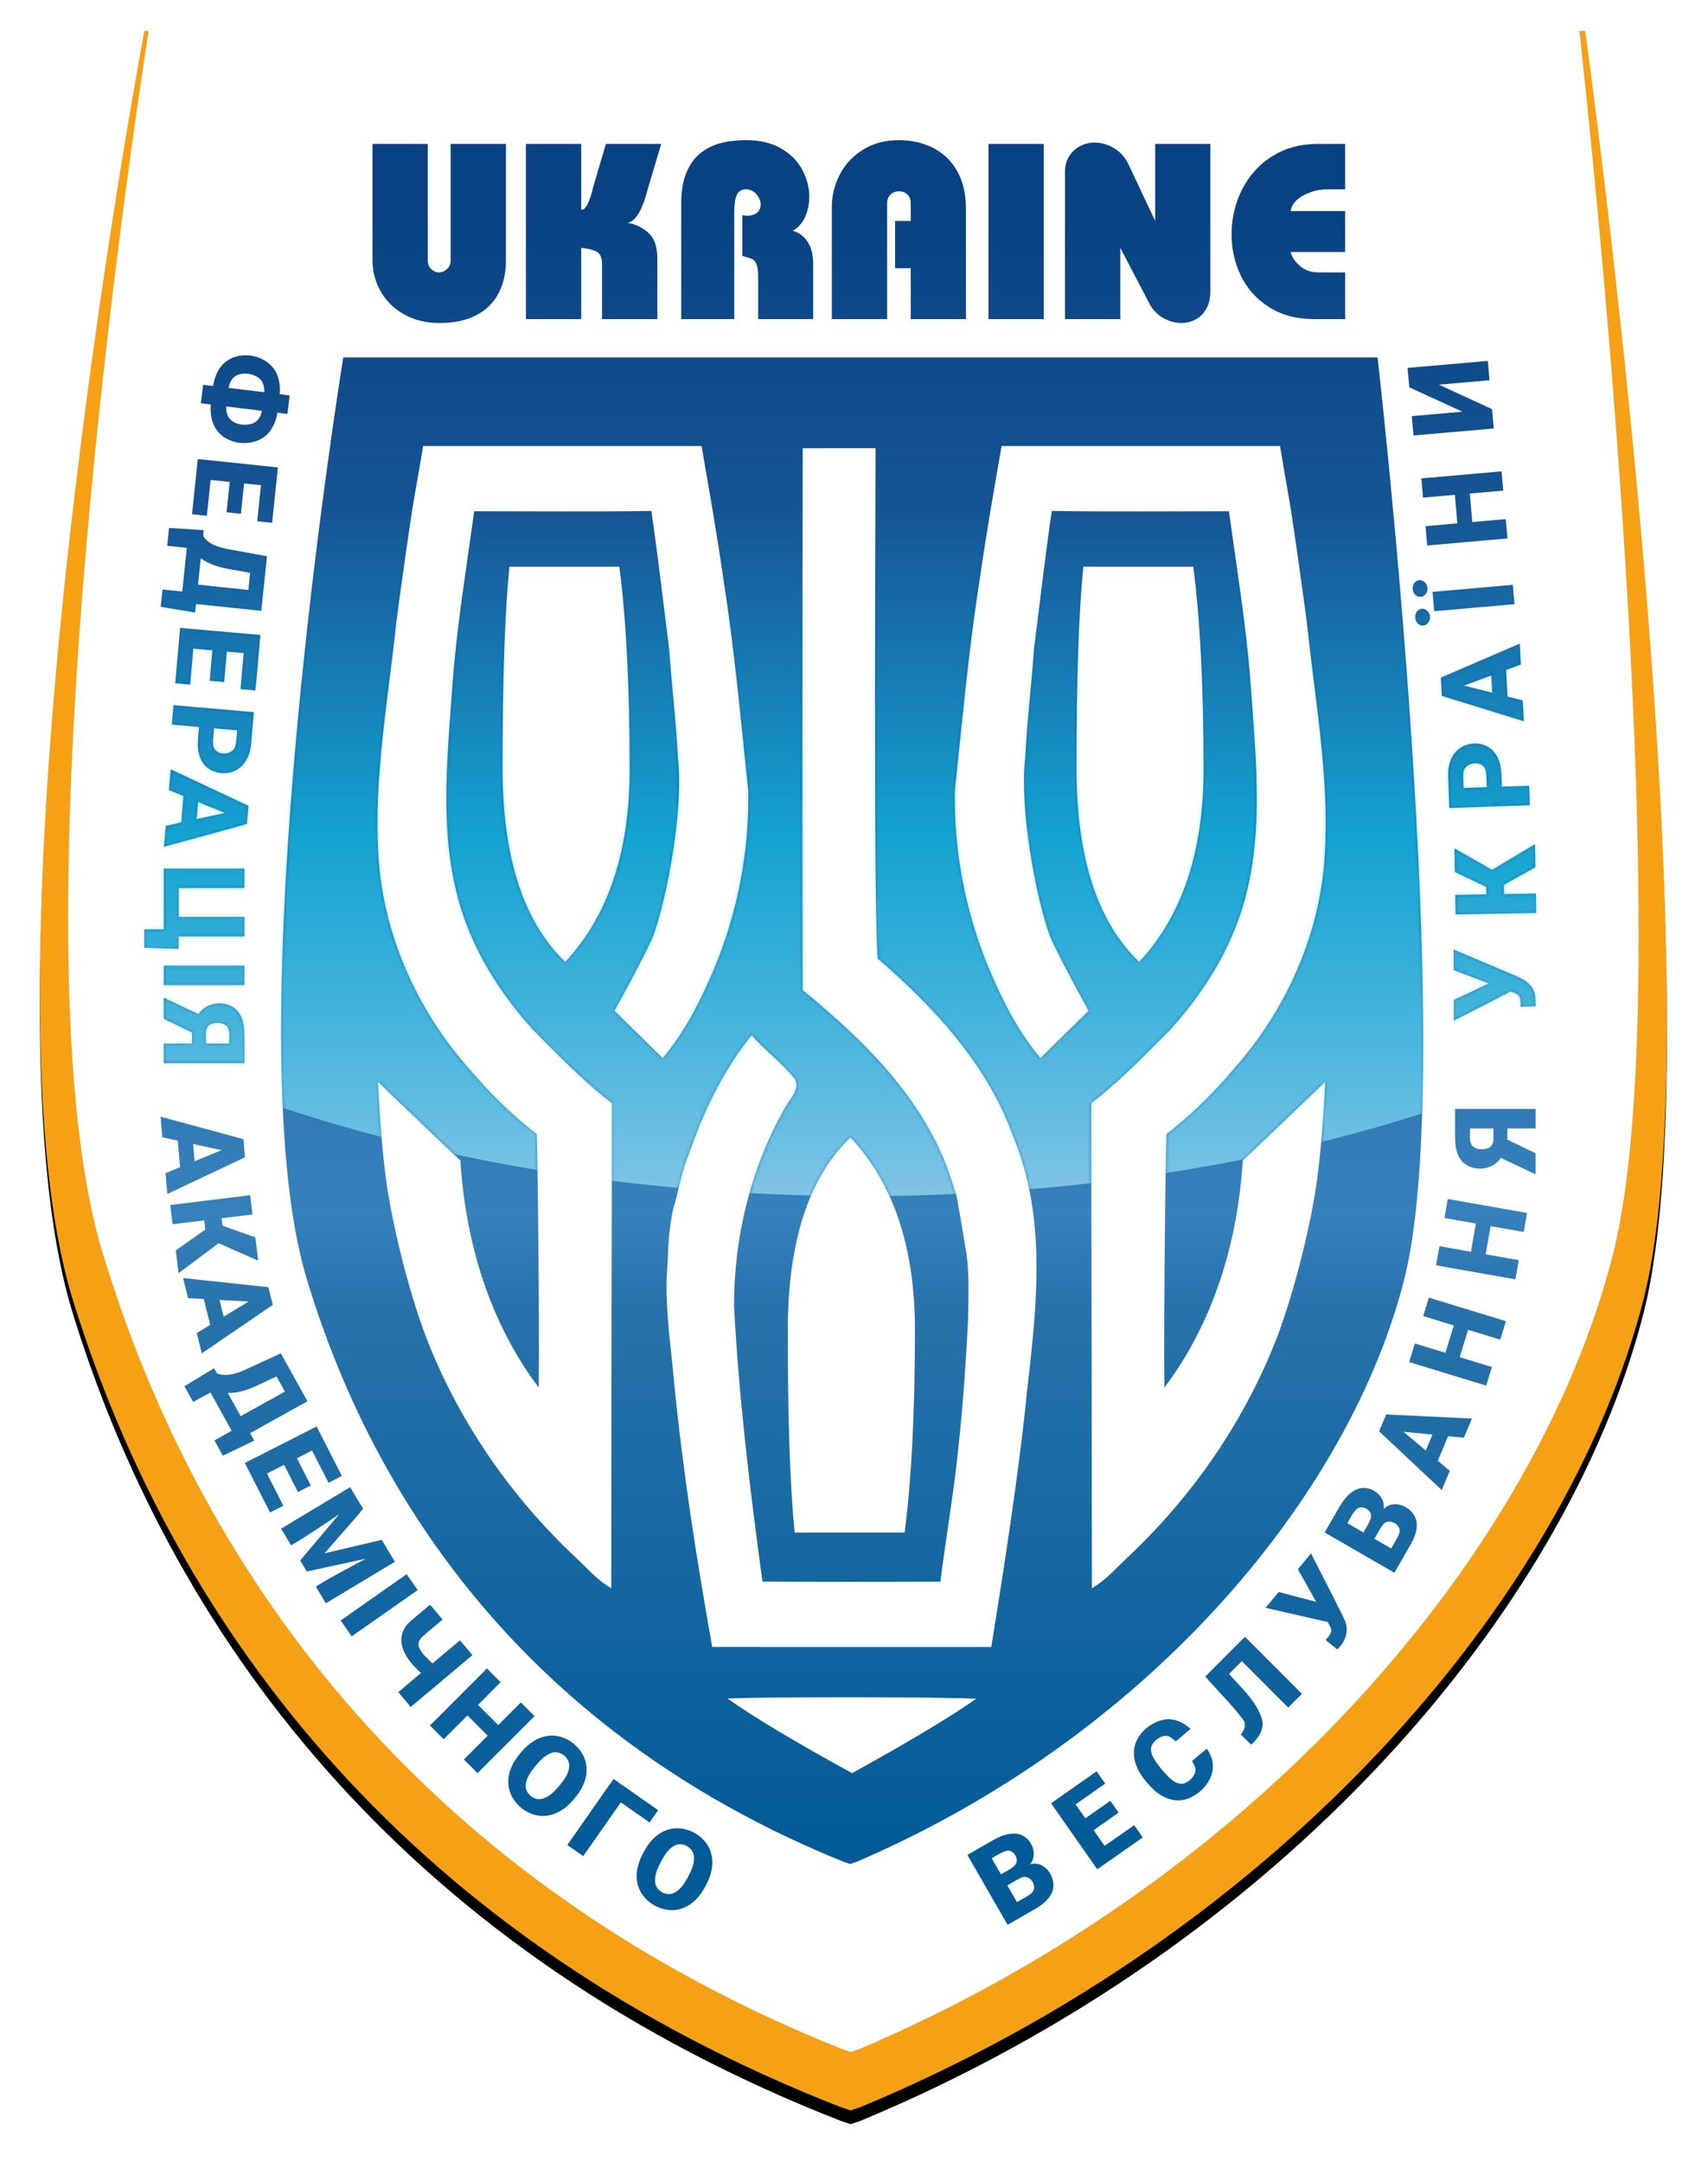 <?xml version="1.0" encoding="UTF-8"?>
<svg width="497px" height="629px" viewBox="0 0 497 629" version="1.1" xmlns="http://www.w3.org/2000/svg" xmlns:xlink="http://www.w3.org/1999/xlink">
    <title>logo_ves</title>
    <defs>
        <path d="M30.414,9 C30.414,9 -20.748,280.114 9.642,378.281 C40.032,476.449 109.775,564.896 233.057,613.038 L235.917,614 L238.778,613.038 C361.029,562.267 444.302,465.019 466.594,378.281 C488.886,291.544 449.686,9 449.686,9 C302.489,9 185.964,9 30.414,9 Z" id="path-1"></path>
        <filter x="-3.9%" y="-2.4%" width="107.8%" height="106.1%" filterUnits="objectBoundingBox" id="filter-2">
            <feOffset dx="0" dy="4" in="SourceAlpha" result="shadowOffsetOuter1"></feOffset>
            <feGaussianBlur stdDeviation="5.5" in="shadowOffsetOuter1" result="shadowBlurOuter1"></feGaussianBlur>
            <feColorMatrix values="0 0 0 0 0   0 0 0 0 0   0 0 0 0 0  0 0 0 0.5 0" type="matrix" in="shadowBlurOuter1"></feColorMatrix>
        </filter>
        <linearGradient x1="50%" y1="4.497%" x2="50%" y2="95.204%" id="linearGradient-3">
            <stop stop-color="#084282" offset="0%"></stop>
            <stop stop-color="#3681BC" offset="61.386%"></stop>
            <stop stop-color="#2772AB" offset="67.049%"></stop>
            <stop stop-color="#025B97" offset="100%"></stop>
        </linearGradient>
        <path d="M254.293,492.806 C257.98,493.566 260.264,498.546 257.76,501.616 C262.322,500.316 265.875,506.106 264.041,509.981 C263.062,512.096 261.093,513.506 259.134,514.651 C256.491,516.181 253.853,517.712 251.2,519.227 C247.303,512.451 243.371,505.691 239.499,498.901 C242.112,497.416 244.695,495.876 247.318,494.406 C249.431,493.271 251.86,492.321 254.293,492.806 Z M165.067,499.021 C165.896,502.951 164.177,506.856 162.024,510.056 C160.31,512.541 157.662,514.531 154.604,514.891 C149.678,515.461 144.412,511.991 143.462,507.026 C142.753,503.601 144.017,500.151 145.761,497.251 C147.359,494.416 149.973,491.966 153.24,491.316 C158.347,490.291 164.058,493.831 165.067,499.021 Z M255.492,505.386 C254.632,505.722 253.828,506.173 253.035,506.643 L252.084,507.211 C251.767,507.399 251.448,507.585 251.125,507.761 C252.05,509.386 252.984,511.011 253.928,512.626 C255.387,511.721 257.036,511.061 258.29,509.866 C260.044,508.096 257.845,504.576 255.492,505.386 Z M154.21,496.216 C152.501,497.146 151.432,498.861 150.512,500.516 C149.513,502.396 148.489,504.421 148.614,506.616 C148.689,509.136 151.666,511.036 153.975,510.001 C156.008,509.101 157.227,507.091 158.242,505.206 C159.226,503.296 160.25,501.181 159.866,498.971 C159.441,496.551 156.378,494.991 154.21,496.216 Z M250.69,497.751 C249.192,498.186 247.912,499.121 246.563,499.871 C247.458,501.426 248.357,502.986 249.257,504.546 C250.646,503.716 252.189,503.066 253.329,501.881 C254.863,500.226 252.854,497.036 250.69,497.751 Z M277.097,474.575 C277.931,475.76 278.765,476.95 279.595,478.15 C276.727,480.165 273.844,482.17 270.981,484.195 C271.915,485.545 272.86,486.895 273.819,488.236 C276.242,486.54 278.66,484.835 281.089,483.145 C281.898,484.285 282.698,485.435 283.492,486.585 C281.074,488.296 278.64,489.981 276.222,491.691 C277.281,493.216 278.351,494.741 279.425,496.261 C282.298,494.266 285.151,492.246 288.024,490.251 C288.858,491.431 289.693,492.616 290.512,493.816 C286.095,496.896 281.703,500.006 277.281,503.071 C272.805,496.666 268.323,490.271 263.846,483.87 C268.253,480.755 272.675,477.67 277.097,474.575 Z M358.85,63.227 C358.85,63.227 382.365,267.926 366.77,330.767 C351.331,392.979 294.081,462.654 209.954,499.732 L207.397,500.845 L205.396,501.542 L203.394,500.845 C117.15,465.967 68.36,401.888 47.1,330.767 C26.053,260.356 57.249,67.142 57.875,63.285 L57.885,63.227 L358.85,63.227 Z M136.527,476.785 C140.859,479.805 145.181,482.84 149.503,485.875 C148.674,487.066 147.839,488.256 147,489.446 C144.217,487.501 141.439,485.545 138.661,483.6 C134.998,488.806 131.366,494.036 127.704,499.236 L123.082,495.996 C127.564,489.591 132.04,483.18 136.527,476.785 Z M128.693,474.055 C128.733,478.015 126.34,481.455 123.631,484.13 C121.283,486.455 117.921,487.981 114.573,487.446 C110.056,486.705 106.089,482.675 105.904,478.015 C105.769,474.9 107.188,471.945 109.152,469.61 C111.09,467.14 113.669,464.97 116.821,464.35 C122.602,463.12 128.723,468.155 128.693,474.055 Z M304.427,462.23 C303.008,463.455 301.569,464.65 300.135,465.86 C299.211,465.11 298.251,464.12 296.957,464.25 C295.418,464.45 294.024,465.485 293.25,466.815 C292.411,468.465 293.345,470.315 294.274,471.71 C295.573,473.53 297.002,475.285 298.671,476.785 C299.795,477.775 301.414,478.66 302.913,477.95 C304.267,477.285 305.541,476.1 305.836,474.57 C306.051,473.455 305.351,472.49 304.877,471.56 C306.296,470.35 307.715,469.14 309.174,467.975 C310.463,469.845 311.282,472.155 310.822,474.45 C310.073,478.235 306.985,481.33 303.413,482.6 C299.955,483.805 296.168,482.32 293.65,479.865 C290.837,477.085 288.084,473.67 287.954,469.535 C287.754,464.685 291.906,460.59 296.423,459.595 C299.356,458.905 302.309,460.25 304.427,462.23 Z M118.255,469.295 C116.352,470.045 114.958,471.625 113.679,473.165 C112.41,474.72 111.165,476.46 110.971,478.525 C110.766,480.92 113.249,483.11 115.597,482.59 C117.776,482.115 119.375,480.4 120.764,478.765 C122.123,477.12 123.542,475.265 123.631,473.045 C123.746,470.415 120.699,468.215 118.255,469.295 Z M206.059,453.018 L202.442,453.018 C188.316,453.027 174.882,453.152 169.66,453.387 C177.327,458.8 189.42,466.04 205.94,475.107 C222.367,466.04 234.413,458.817 242.08,453.437 C236.221,453.189 223.22,453.053 209.678,453.024 L207.87,453.02 C207.267,453.019 206.663,453.019 206.059,453.018 Z M99.684,444.649 C101.013,445.974 102.342,447.304 103.671,448.639 C101.492,450.844 99.284,453.024 97.1,455.229 C99.059,457.19 101.013,459.16 102.981,461.11 C105.185,458.925 107.363,456.72 109.562,454.534 C110.891,455.854 112.215,457.18 113.534,458.51 C108.008,464.04 102.492,469.585 96.951,475.095 C95.632,473.765 94.307,472.45 92.988,471.125 C95.287,468.805 97.605,466.51 99.903,464.195 C97.945,462.23 95.991,460.265 94.023,458.31 C91.709,460.605 89.416,462.93 87.098,465.225 C85.764,463.9 84.435,462.565 83.105,461.235 C88.627,455.704 94.153,450.169 99.684,444.649 Z M320.266,435.429 C325.797,440.954 331.318,446.484 336.839,452.014 C335.515,453.349 334.181,454.679 332.847,456.014 C328.345,451.519 323.858,447.009 319.351,442.514 C318.117,443.754 316.883,444.989 315.644,446.224 C316.309,447.006 317.009,447.773 317.718,448.539 L318.428,449.306 L318.783,449.69 L318.783,449.69 L319.491,450.462 C321.839,453.045 324.037,455.751 325.117,459.11 C326.136,462.105 324.223,464.935 322.059,466.825 C321.06,465.815 320.051,464.815 319.037,463.825 C320.171,462.615 320.785,460.765 319.596,459.36 C316.284,454.984 312.301,451.144 308.719,446.989 C312.561,443.129 316.413,439.279 320.266,435.429 Z M83.155,426.083 C84.37,427.524 85.579,428.964 86.778,430.414 C84.849,432.094 82.816,433.659 80.927,435.389 C80.058,436.144 79.473,437.394 79.958,438.524 C80.752,440.424 82.396,441.769 83.84,443.174 C86.513,440.939 89.171,438.679 91.854,436.454 C93.058,437.894 94.263,439.329 95.472,440.764 C89.491,445.799 83.5,450.819 77.514,455.849 C76.3,454.409 75.091,452.974 73.897,451.524 C76.096,449.669 78.309,447.824 80.507,445.969 C78.119,443.789 75.781,441.264 74.986,438.039 C74.322,435.554 75.266,432.824 77.18,431.144 C79.118,429.399 81.167,427.779 83.155,426.083 Z M339.497,411.183 C340.301,412.781 341.116,414.373 341.933,415.965 L344.387,420.739 C346.02,423.923 347.636,427.116 349.18,430.344 C350.714,433.369 349.55,436.929 347.116,439.089 C345.992,438.184 344.868,437.284 343.744,436.384 C344.323,435.624 345.063,434.929 345.328,433.984 C345.573,432.904 344.778,432.004 344.333,431.114 C338.298,429.764 332.272,428.374 326.241,426.999 C327.515,425.453 328.805,423.928 330.089,422.398 C333.716,423.338 337.333,424.318 340.966,425.248 C339.202,422.098 337.478,418.923 335.67,415.798 C336.899,414.218 338.218,412.718 339.497,411.183 Z M212.78,89.607 L191.58,89.637 C191.524,122.571 191.492,151.635 191.486,176.829 L191.485,180.025 C191.485,180.554 191.485,181.081 191.485,181.607 L191.485,189.358 C191.485,189.866 191.485,190.372 191.485,190.877 L191.486,195.37 C191.492,215.624 191.516,232.933 191.56,247.297 C209.69,262.127 227.43,279.537 234.82,302.377 C235.34,303.997 235.83,305.627 236.36,307.247 C236.91,310.057 238.5,319.517 238.8,321.397 C239.967,327.397 239.869,333.515 239.753,339.606 L239.718,341.433 C239.707,342.041 239.697,342.649 239.69,343.257 C238.94,357.997 237.86,372.717 236.09,387.367 C234.75,398.057 232.99,408.697 231.64,419.387 C214.38,419.467 197.12,419.467 179.86,419.377 C176.24,392.767 173.01,366.067 171.59,339.247 C171.56,319.467 176.33,299.437 186.07,282.157 C187.37,279.317 190.91,276.607 189.37,273.217 C185.62,268.497 180.65,264.947 176.72,260.387 C170.78,267.747 166.1,276.087 162.36,284.757 C161.98,285.502 161.075,287.874 160.146,290.365 L159.881,291.079 L159.616,291.791 C158.872,293.8 158.175,295.699 157.79,296.687 C156.02,301.397 155.34,306.407 153.82,311.187 C152.84,316.147 152.39,321.157 152.3,326.207 C151.484,334.503 152.239,342.779 153.107,351.038 L153.346,353.29 C153.625,355.917 153.902,358.543 154.13,361.167 C156.66,387.067 160.69,412.777 165.24,438.387 L166.171,438.387 L166.648,438.388 L167.621,438.388 C168.115,438.389 168.62,438.389 169.135,438.39 L170.179,438.39 L170.712,438.391 L171.799,438.391 L172.353,438.392 L174.058,438.392 L174.64,438.393 L175.826,438.393 L176.43,438.394 L178.283,438.394 L178.914,438.395 L180.852,438.395 L181.512,438.396 L184.223,438.396 L184.919,438.397 L187.771,438.397 L188.502,438.398 L193.035,438.398 L193.816,438.399 L202.007,438.4 L222.517,438.4 L231.894,438.399 L232.971,438.399 L239.583,438.398 L240.71,438.397 L246.45,438.397 C251.863,405.003 255.353,379.95 256.92,363.237 C257.121,361.517 257.321,359.791 257.517,358.06 L257.711,356.328 C260.05,335.234 261.485,313.496 254.14,293.237 C253.4,291.237 252.55,289.287 251.85,287.287 C244.04,267.577 229.24,251.787 213.43,238.127 C212.904,233.163 212.636,208.682 212.625,164.685 L212.625,158.748 C212.63,139.251 212.681,116.203 212.78,89.607 Z M76.325,417.218 C77.405,418.748 78.474,420.293 79.558,421.828 C73.163,426.324 66.762,430.814 60.347,435.289 C59.278,433.749 58.198,432.214 57.129,430.679 C63.52,426.183 69.925,421.708 76.325,417.218 Z M59.877,391.897 L60.64,393.15 L62.145,395.668 C62.649,396.507 63.16,397.341 63.689,398.163 C60.052,402.583 56.16,406.793 52.437,411.143 C57.988,409.853 63.535,408.523 69.086,407.228 C70.365,409.348 71.644,411.473 72.908,413.603 C66.218,417.638 59.522,421.668 52.817,425.683 C51.843,424.063 50.879,422.443 49.899,420.833 C54.586,417.853 59.562,415.383 64.429,412.718 C58.718,413.948 53.002,415.178 47.296,416.443 C46.627,415.378 45.972,414.303 45.343,413.223 C49.12,408.748 52.912,404.288 56.664,399.798 C52.033,402.848 47.511,406.068 42.694,408.828 C41.725,407.208 40.751,405.593 39.787,403.978 C46.482,399.948 53.177,395.912 59.877,391.897 Z M162.137,88.987 L81.127,88.987 C80.31,93.875 79.436,98.961 78.507,104.247 C78.005,107.101 77.204,112.439 76.378,118.168 L76.24,119.127 L76.102,120.09 L75.895,121.539 L75.775,122.387 L75.655,123.233 C74.44,131.82 73.345,139.922 73.265,140.671 C72.646,146.603 71.892,152.544 71.145,158.494 L70.773,161.469 C68.923,176.35 67.263,191.284 68.007,206.257 C68.927,230.087 79.137,253.077 94.997,270.727 C100.737,277.517 107.157,283.727 114.157,289.207 C114.346,293.739 114.542,307.648 114.671,322.504 L114.681,323.679 L114.691,324.857 L114.696,325.446 L114.696,325.446 L114.705,326.627 L114.719,328.477 L114.729,329.886 C114.787,338.104 114.821,346.189 114.818,352.737 L114.817,353.845 C114.813,357.484 114.797,360.595 114.767,362.917 C100.447,343.997 93.387,320.377 91.977,296.877 C89.077,294.183 81.07,286.537 67.957,273.937 C68.512,285.176 69.298,294.619 70.317,302.267 C71.844,313.737 76.447,333.817 82.187,348.797 C91.597,372.827 106.577,394.577 125.387,412.227 C126.032,412.823 126.665,413.437 127.294,414.058 L128.237,414.991 C130.592,417.328 132.967,419.657 135.867,421.307 C135.917,374.267 135.957,327.237 136.067,280.197 C129.185,274.901 123.007,268.808 116.9,262.66 L114.01,259.746 L113.047,258.777 L113.047,258.777 C104.217,248.977 96.857,237.727 92.657,225.147 C87.156,208.705 87.421,191.398 88.532,174.268 L88.656,172.4 C88.72,171.467 88.785,170.534 88.852,169.602 L89.058,166.76 C89.082,166.445 89.105,166.13 89.128,165.815 L89.267,163.925 L89.405,162.039 C89.474,161.097 89.541,160.156 89.607,159.217 C90.487,146.715 92.234,134.313 94.01,121.916 L94.676,117.268 C95.119,114.168 95.557,111.068 95.977,107.967 C113.157,107.967 130.347,108.127 147.537,107.887 C149.487,121.297 151.017,134.757 152.717,148.187 C153.427,158.627 154.737,169.017 155.237,179.467 C157.217,196.617 150.817,225.952 147.377,233.147 C145.083,237.943 141.557,244.667 136.797,253.317 C143.057,259.417 147.73,264.01 150.817,267.097 C157.277,259.447 161.827,250.417 165.727,241.267 C172.567,224.867 176.097,207.047 175.737,189.287 C173.607,168.907 171.747,148.467 168.577,128.197 C166.697,115.087 164.407,102.027 162.137,88.987 Z M330.459,88.987 L249.45,88.987 C247.18,102.027 244.89,115.087 243.01,128.197 C240.674,143.132 239.05,158.16 237.504,173.189 L236.845,179.629 C236.516,182.849 236.186,186.069 235.85,189.287 C235.49,207.047 239.02,224.867 245.86,241.267 C249.76,250.417 254.31,259.447 260.77,267.097 C263.857,264.01 268.53,259.417 274.79,253.317 C271.059,246.537 268.086,240.941 265.871,236.528 L265.423,235.632 C264.986,234.753 264.582,233.924 264.21,233.147 C260.77,225.952 254.37,196.617 256.35,179.467 C256.85,169.017 258.16,158.627 258.87,148.187 C260.57,134.757 262.1,121.297 264.05,107.887 C281.24,108.127 298.43,107.967 315.61,107.967 C316.03,111.068 316.468,114.168 316.91,117.268 L317.576,121.916 C319.353,134.313 321.1,146.715 321.98,159.217 C322.046,160.156 322.113,161.097 322.181,162.039 L322.319,163.925 C322.343,164.24 322.366,164.555 322.389,164.87 L322.528,166.76 L322.666,168.654 L322.734,169.586 L322.865,171.452 C324.119,189.498 324.733,207.804 318.93,225.147 C314.73,237.727 307.37,248.977 298.54,258.777 L297.577,259.746 L295.65,261.689 C289.228,268.164 282.763,274.623 275.52,280.197 C275.63,327.237 275.67,374.267 275.72,421.307 C278.62,419.657 280.994,417.328 283.35,414.991 L284.292,414.058 C284.922,413.437 285.554,412.823 286.2,412.227 C305.01,394.577 319.99,372.827 329.4,348.797 C335.14,333.817 339.743,313.737 341.27,302.267 C342.288,294.619 343.075,285.176 343.63,273.937 C330.517,286.537 322.51,294.183 319.61,296.877 C318.2,320.377 311.14,343.997 296.82,362.917 C296.788,360.481 296.772,357.178 296.769,353.307 L296.769,351.072 C296.772,344.455 296.809,336.491 296.867,328.477 L296.889,325.702 L296.898,324.517 C296.902,324.122 296.905,323.727 296.908,323.334 L296.918,322.154 C297.047,307.43 297.242,293.704 297.43,289.207 C304.43,283.727 310.85,277.517 316.59,270.727 C332.45,253.077 342.66,230.087 343.58,206.257 C344.323,191.284 342.664,176.35 340.813,161.469 L340.441,158.494 L340.068,155.519 L339.697,152.547 C339.207,148.584 338.735,144.625 338.322,140.671 C338.245,139.953 337.235,132.475 336.081,124.291 L335.965,123.47 L335.828,122.506 C335.783,122.184 335.737,121.862 335.691,121.539 L335.484,120.09 L335.346,119.127 L335.208,118.168 C334.382,112.439 333.582,107.101 333.08,104.247 C332.15,98.961 331.277,93.875 330.459,88.987 Z M360.607,398.293 C363.78,394.967 369.565,397.898 370.195,402.013 C370.54,404.333 369.59,406.598 368.481,408.583 C366.912,411.328 365.318,414.058 363.75,416.803 C356.979,412.898 350.209,408.988 343.444,405.073 C344.908,402.543 346.352,399.998 347.836,397.473 C349.07,395.447 350.619,393.407 352.887,392.487 C356.495,391.002 361.316,394.232 360.607,398.293 Z M360.532,402.678 C359.488,403.968 358.803,405.508 357.939,406.918 C359.558,407.853 361.176,408.793 362.8,409.728 C363.6,408.263 364.614,406.898 365.164,405.313 C365.993,402.843 362.206,400.728 360.532,402.678 Z M205.475,290.1 C193.312,301.749 187.23,320.523 187.23,346.422 C187.23,372.32 187.897,391.88 189.23,405.1 L221.23,405.1 C223.23,389.715 224.23,370.05 224.23,346.106 C224.23,322.162 217.978,303.493 205.475,290.1 Z M352.732,398.308 C351.528,399.428 350.879,400.988 350.054,402.378 C351.618,403.258 353.172,404.168 354.731,405.063 C355.465,403.728 356.38,402.463 356.844,401.003 C357.669,398.793 354.396,396.778 352.732,398.308 Z M50.129,374.222 C52.582,379.022 55.026,383.832 57.474,388.642 C56.185,389.307 54.891,389.967 53.592,390.617 C51.983,387.497 50.414,384.362 48.805,381.242 C47.336,381.982 45.872,382.727 44.413,383.487 C45.742,386.132 47.101,388.767 48.44,391.412 C47.191,392.042 45.942,392.677 44.698,393.322 C43.344,390.682 42.02,388.032 40.651,385.402 C38.992,386.237 37.338,387.082 35.684,387.932 C37.263,391.057 38.872,394.167 40.441,397.303 C39.152,397.953 37.863,398.608 36.579,399.263 C34.121,394.467 31.687,389.667 29.244,384.867 C36.204,381.317 43.164,377.762 50.129,374.222 Z M361.361,370.747 C369.68,371.132 377.994,371.532 386.318,371.927 C385.539,373.792 384.745,375.657 383.95,377.517 C382.426,377.362 380.907,377.217 379.388,377.067 C378.374,379.442 377.37,381.817 376.366,384.197 C377.525,385.187 378.694,386.172 379.863,387.162 C379.079,389.017 378.279,390.862 377.515,392.727 L365.359,381.331 C363.334,379.431 361.31,377.53 359.288,375.627 C359.972,373.997 360.662,372.372 361.361,370.747 Z M39.724,352.949 C42.314,357.595 44.891,362.254 47.463,366.913 C41.9,370.006 36.317,373.073 30.767,376.184 C31.162,376.901 31.569,377.626 31.971,378.352 C28.938,379.827 25.885,381.269 22.851,382.738 C22.018,381.265 21.198,379.78 20.389,378.298 C22.061,377.363 23.745,376.442 25.416,375.502 C23.363,371.772 21.297,368.054 19.231,364.336 C17.551,365.252 15.884,366.186 14.205,367.111 C13.353,365.586 12.511,364.064 11.669,362.537 C14.54,360.782 17.418,359.035 20.298,357.294 C20.578,357.793 20.854,358.292 21.137,358.801 C23.769,359.83 26.613,358.902 29.078,357.858 C32.622,356.207 36.169,354.571 39.724,352.949 Z M366.393,375.772 C368.546,377.597 370.705,379.422 372.868,381.237 C373.533,379.697 374.187,378.147 374.837,376.597 C372.019,376.337 369.206,376.027 366.393,375.772 Z M38.486,359.712 C37.597,360.087 36.714,360.5 35.83,360.921 L34.946,361.344 C31.555,362.967 28.125,364.569 24.292,364.495 C25.544,366.737 26.774,368.992 28.032,371.233 C32.332,368.86 36.624,366.474 40.918,364.092 C40.107,362.63 39.301,361.168 38.486,359.712 Z M373.772,336.746 C381.247,339.021 388.717,341.321 396.191,343.601 C395.642,345.391 395.097,347.186 394.547,348.976 C391.425,348.031 388.307,347.066 385.189,346.116 C384.375,348.771 383.56,351.421 382.761,354.076 C385.869,355.051 388.996,355.976 392.109,356.951 C391.565,358.751 391.015,360.551 390.46,362.351 C382.986,360.071 375.516,357.781 368.046,355.496 C368.591,353.691 369.136,351.891 369.695,350.091 C372.658,350.991 375.621,351.901 378.589,352.806 C379.408,350.156 380.218,347.501 381.022,344.846 C378.059,343.931 375.091,343.036 372.134,342.116 C372.673,340.321 373.218,338.536 373.772,336.746 Z M11.267,331.05 C19.541,331.92 27.81,332.83 36.084,333.71 L36.522,335.423 L36.522,335.423 L37.383,338.856 L37.383,338.856 C30.518,343.581 23.608,348.251 16.728,352.966 C16.243,350.996 15.749,349.036 15.264,347.071 C16.563,346.271 17.872,345.471 19.176,344.671 C18.552,342.161 17.932,339.656 17.298,337.156 C15.779,337.071 14.255,336.986 12.731,336.906 C12.241,334.955 11.762,333 11.267,331.05 Z M21.874,337.421 C22.269,339.046 22.674,340.671 23.088,342.296 C25.512,340.836 27.93,339.366 30.343,337.886 C27.52,337.721 24.697,337.566 21.874,337.421 Z M379.273,308.05 C386.968,309.395 394.657,310.76 402.352,312.115 C402.032,313.96 401.707,315.805 401.378,317.65 C398.165,317.09 394.952,316.515 391.744,315.955 C391.255,318.69 390.775,321.42 390.296,324.155 C393.493,324.72 396.691,325.295 399.899,325.84 C399.639,327.71 399.274,329.56 398.954,331.42 C391.26,330.08 383.565,328.705 375.871,327.355 C376.186,325.495 376.515,323.64 376.85,321.785 C379.903,322.315 382.956,322.87 386.019,323.39 C386.488,320.66 386.983,317.935 387.453,315.2 C384.4,314.645 381.347,314.13 378.299,313.575 C378.609,311.73 378.939,309.89 379.273,308.05 Z M30.793,306.955 C31.028,308.825 31.258,310.69 31.477,312.565 C28.48,312.935 25.482,313.305 22.484,313.665 C22.574,314.385 22.669,315.11 22.759,315.84 C25.941,316.955 29.124,318.07 32.302,319.21 C32.572,321.47 32.856,323.73 33.126,325.995 C29.289,324.31 25.452,322.61 21.61,320.925 C17.717,323.82 13.85,326.75 9.963,329.65 C9.683,327.44 9.418,325.23 9.143,323.02 C12.006,320.985 14.884,318.975 17.747,316.94 C17.632,316.055 17.522,315.175 17.418,314.295 C14.35,314.665 11.282,315.045 8.214,315.42 C7.984,313.55 7.754,311.685 7.525,309.815 C15.279,308.845 23.034,307.905 30.793,306.955 Z M4.722,284.104 C12.756,286.284 20.795,288.444 28.824,290.639 C28.979,292.399 29.134,294.164 29.279,295.929 C21.749,299.484 14.22,303.049 6.685,306.6 C6.505,304.589 6.33,302.574 6.156,300.559 C7.57,299.974 8.989,299.389 10.403,298.799 C10.163,296.224 9.963,293.649 9.713,291.079 C8.219,290.769 6.73,290.439 5.241,290.114 C5.066,288.109 4.891,286.109 4.722,284.104 Z M404.83,281.864 L404.83,287.529 L404.83,287.529 C402.087,287.539 399.339,287.524 396.601,287.539 C396.596,288.619 396.601,289.704 396.606,290.789 C399.344,292.104 402.077,293.434 404.82,294.739 L404.832,296.789 L404.832,296.789 L404.835,300.889 L404.835,300.889 C401.458,299.299 398.1,297.679 394.717,296.099 C392.519,299.559 387.298,300.224 384.135,297.754 C382.146,296.159 381.512,293.494 381.422,291.059 C381.337,287.994 381.407,284.929 381.392,281.859 C389.201,281.859 397.016,281.854 404.83,281.864 Z M14.195,292.059 C14.335,293.729 14.48,295.399 14.635,297.074 C17.258,296.004 19.876,294.934 22.494,293.849 C19.726,293.249 16.963,292.649 14.195,292.059 Z M385.754,287.539 C385.859,289.199 385.364,291.114 386.388,292.569 C387.657,293.859 389.866,293.814 391.42,293.094 C393.178,291.854 392.404,289.359 392.574,287.539 C390.301,287.529 388.027,287.529 385.754,287.539 Z M5.661,249.508 C9.029,251.093 12.381,252.703 15.754,254.288 C17.932,250.908 22.954,250.198 26.151,252.478 C28.23,253.998 28.939,256.678 29.059,259.133 C29.159,262.263 29.074,265.393 29.104,268.528 C21.285,268.533 13.47,268.528 5.656,268.528 C5.656,266.638 5.651,264.748 5.661,262.858 C8.404,262.848 11.147,262.863 13.885,262.848 C13.885,261.763 13.885,260.683 13.88,259.603 C11.142,258.273 8.389,256.968 5.656,255.633 C5.656,253.588 5.651,251.548 5.661,249.508 Z M18.951,257.368 C17.338,258.673 18.087,261.058 17.907,262.848 C20.181,262.863 22.454,262.858 24.732,262.853 C24.647,261.233 25.057,259.443 24.218,257.973 C22.979,256.488 20.545,256.538 18.951,257.368 Z M381.047,235.517 C386.993,238.022 392.929,240.557 398.874,243.072 C400.823,243.942 402.946,244.928 404.006,246.908 C404.755,248.168 404.829,249.631 404.835,251.066 L404.835,251.983 L404.835,251.983 C403.386,252.023 401.937,252.058 400.493,252.088 C400.408,251.038 400.628,249.853 399.979,248.943 C399.379,248.183 398.355,248.028 397.51,247.683 C392.049,250.548 386.543,253.343 381.052,256.153 C381.042,254.153 381.047,252.158 381.047,250.163 C384.44,248.548 387.842,246.953 391.24,245.348 C387.837,244.057 384.435,242.772 381.042,241.457 C381.047,239.477 381.042,237.497 381.047,235.517 Z M5.661,240.177 C13.475,240.182 21.285,240.182 29.094,240.182 C29.104,242.057 29.104,243.943 29.094,245.823 C21.285,245.823 13.475,245.818 5.661,245.823 C5.651,243.943 5.651,242.062 5.661,240.177 Z M138.23,124.1 L106.23,124.1 C104.897,137.32 104.23,156.879 104.23,182.778 C104.23,208.676 110.312,227.45 122.475,239.1 C134.978,225.707 141.23,207.038 141.23,183.094 C141.23,159.149 140.23,139.485 138.23,124.1 Z M305.23,124.1 L273.23,124.1 C271.897,137.32 271.23,156.879 271.23,182.778 C271.23,208.676 277.312,227.45 289.475,239.1 C301.978,225.707 308.23,207.038 308.23,183.094 C308.23,159.149 307.23,139.485 305.23,124.1 Z M29.099,211.951 C29.104,213.822 29.104,215.697 29.099,217.567 C22.734,217.582 16.368,217.567 10.008,217.577 C10.003,220.382 10.003,223.187 10.008,225.997 C16.368,226.007 22.734,225.992 29.099,226.002 C29.104,227.892 29.104,229.782 29.099,231.672 C22.719,231.682 16.333,231.662 9.953,231.677 L9.953,235.262 L9.953,235.262 C6.635,235.157 3.318,235.057 0,234.937 C0.005,233.162 0.005,231.387 0,229.617 C1.884,229.602 3.767,229.607 5.651,229.607 L5.661,211.951 L5.661,211.951 C13.47,211.946 21.285,211.941 29.099,211.951 Z M404.65,204.851 C404.695,207.076 404.73,209.296 404.77,211.521 C401.717,213.256 398.64,214.952 395.582,216.682 C395.597,217.567 395.612,218.452 395.632,219.342 C398.724,219.297 401.812,219.237 404.905,219.187 C404.935,221.072 404.97,222.952 405,224.837 C397.191,224.987 389.376,225.112 381.567,225.252 C381.527,223.362 381.492,221.482 381.467,219.597 C384.485,219.532 387.508,219.502 390.535,219.432 C390.51,218.707 390.495,217.987 390.49,217.267 C387.448,215.802 384.39,214.372 381.347,212.906 C381.307,210.626 381.262,208.351 381.232,206.071 C384.889,208.136 388.517,210.256 392.179,212.316 C396.326,209.816 400.493,207.336 404.65,204.851 Z M7.684,183.061 C15.219,186.596 22.754,190.131 30.283,193.671 C30.133,195.426 29.979,197.181 29.844,198.941 C21.819,201.201 13.76,203.351 5.716,205.556 C5.891,203.541 6.066,201.526 6.246,199.511 C7.759,199.166 9.298,198.896 10.782,198.436 C10.907,195.886 11.197,193.351 11.402,190.811 L7.16,189.071 C7.335,187.066 7.505,185.066 7.684,183.061 Z M15.634,192.546 C15.484,194.211 15.339,195.881 15.194,197.556 C17.967,196.961 20.735,196.356 23.503,195.746 C20.88,194.676 18.262,193.601 15.634,192.546 Z M393.034,178.385 C395.107,181.175 394.867,184.816 394.997,188.106 C397.645,188.021 400.293,187.916 402.946,187.836 C403.016,189.716 403.081,191.601 403.146,193.481 C395.337,193.751 387.528,194.031 379.723,194.296 C379.613,191.031 379.463,187.766 379.393,184.496 C379.348,181.885 380.203,179.11 382.236,177.37 C385.279,174.705 390.65,174.94 393.034,178.385 Z M383.81,184.011 C383.69,185.506 383.84,187.001 383.89,188.496 C386.134,188.416 388.387,188.341 390.635,188.256 C390.52,186.561 390.695,184.826 390.261,183.17 C389.276,180.19 384.095,180.95 383.81,184.011 Z M8.509,164.395 C16.288,165.07 24.073,165.755 31.852,166.435 C31.567,169.655 31.318,172.885 30.998,176.105 C30.743,178.68 29.609,181.305 27.44,182.831 C24.163,185.176 18.881,184.416 16.823,180.81 C14.964,177.76 15.654,174.075 15.934,170.72 C13.295,170.48 10.652,170.26 8.014,170.025 C8.169,168.145 8.334,166.27 8.509,164.395 Z M20.275,171.105 C20.206,172.895 19.726,174.72 20.116,176.49 C21.005,179.2 25.602,179.06 26.476,176.39 C26.856,174.855 26.851,173.26 27.021,171.695 C24.772,171.49 22.524,171.29 20.275,171.105 Z M400.228,146.499 C400.333,148.514 400.438,150.534 400.543,152.554 C399.109,153.089 397.68,153.625 396.246,154.15 C396.376,156.73 396.511,159.31 396.646,161.89 C398.115,162.265 399.584,162.645 401.063,162.99 C401.228,165.005 401.293,167.025 401.408,169.045 C393.453,166.605 385.504,164.135 377.555,161.69 C377.45,159.92 377.355,158.15 377.27,156.38 C384.919,153.079 392.569,149.779 400.228,146.499 Z M391.949,155.74 C389.291,156.72 386.633,157.695 383.985,158.69 C386.723,159.385 389.466,160.08 392.214,160.765 C392.134,159.09 392.044,157.415 391.949,155.74 Z M10.408,141.919 C18.187,142.604 25.971,143.274 33.756,143.969 C33.251,149.349 32.886,154.75 32.292,160.12 C30.863,159.965 29.429,159.835 28,159.715 C28.305,156.215 28.615,152.72 28.914,149.219 C27.275,149.069 25.637,148.924 23.998,148.789 C23.728,151.74 23.493,154.69 23.213,157.64 C21.819,157.525 20.425,157.41 19.036,157.275 C19.286,154.325 19.551,151.38 19.801,148.429 C17.952,148.249 16.098,148.089 14.245,147.939 C13.93,151.42 13.635,154.91 13.33,158.395 C11.881,158.275 10.438,158.15 8.999,158.015 C9.463,152.65 9.928,147.284 10.408,141.919 Z M374.077,138.524 C374.352,139.999 372.928,141.639 371.394,141.109 C369.495,140.504 369.226,137.484 371.009,136.569 C372.378,135.799 373.987,137.099 374.077,138.524 Z M7.2,112.813 C10.547,113.028 13.895,113.243 17.238,113.468 C17.268,114.208 16.918,115.083 17.487,115.703 C18.986,117.638 21.495,118.333 23.768,118.888 C27.735,119.633 31.712,120.308 35.679,121.064 C35.14,126.354 34.565,131.639 34.026,136.929 C27.69,136.289 21.365,135.594 15.029,134.949 C14.939,135.769 14.849,136.594 14.759,137.419 C11.432,136.874 8.099,136.329 4.772,135.769 C4.946,134.089 5.121,132.409 5.301,130.734 C7.215,130.924 9.123,131.129 11.037,131.324 C11.477,127.089 11.926,122.854 12.366,118.618 C10.463,118.418 8.559,118.223 6.655,118.013 C6.83,116.278 7.015,114.543 7.2,112.813 Z M398.195,129.389 C398.365,131.259 398.53,133.134 398.69,135.004 C390.905,135.684 383.126,136.374 375.341,137.044 C375.166,135.174 375.006,133.304 374.847,131.434 C382.631,130.744 390.415,130.069 398.195,129.389 Z M373.363,130.499 C373.468,131.899 372.044,133.279 370.645,132.764 C368.831,132.174 368.506,129.344 370.12,128.339 C371.594,127.314 373.478,128.894 373.363,130.499 Z M16.413,121.644 C16.163,124.204 15.874,126.764 15.624,129.329 C20.505,129.849 25.382,130.364 30.268,130.869 C30.443,129.209 30.618,127.554 30.793,125.894 C29.728,125.661 28.641,125.474 27.547,125.291 L26.609,125.135 C23.01,124.534 19.405,123.857 16.413,121.644 Z M394.937,96.363 C395.107,98.228 395.267,100.093 395.427,101.958 C392.179,102.253 388.927,102.523 385.684,102.818 C385.914,105.583 386.153,108.348 386.408,111.108 C389.656,110.833 392.904,110.538 396.151,110.263 C396.321,112.138 396.476,114.013 396.651,115.888 C388.867,116.583 381.077,117.263 373.293,117.933 C373.123,116.058 372.963,114.183 372.803,112.308 C375.886,112.023 378.979,111.768 382.066,111.493 C381.832,108.728 381.587,105.963 381.347,103.198 C378.254,103.458 375.161,103.743 372.069,103.998 C371.909,102.133 371.744,100.273 371.589,98.408 C379.368,97.718 387.153,97.038 394.937,96.363 Z M15.559,92.773 C23.328,93.588 31.103,94.403 38.872,95.223 C38.313,100.588 37.748,105.958 37.183,111.323 C35.734,111.178 34.285,111.023 32.841,110.863 C33.211,107.373 33.581,103.883 33.941,100.393 C32.307,100.213 30.673,100.043 29.034,99.878 C28.704,102.823 28.42,105.773 28.095,108.713 C26.706,108.573 25.317,108.428 23.923,108.273 C24.223,105.328 24.547,102.383 24.842,99.438 C22.994,99.233 21.145,99.038 19.291,98.853 C18.926,102.333 18.562,105.813 18.192,109.288 C16.753,109.148 15.309,108.998 13.87,108.833 C14.435,103.483 14.989,98.128 15.559,92.773 Z M37.238,65.962 C39.137,68.122 39.622,71.122 39.392,73.907 C40.356,74.027 41.32,74.147 42.29,74.267 C42.07,76.062 41.85,77.857 41.625,79.647 C40.661,79.532 39.697,79.412 38.732,79.297 C38.238,82.317 36.764,85.382 33.991,86.912 C29.809,89.207 23.798,88.252 20.985,84.247 C19.471,82.137 19.156,79.447 19.336,76.917 C18.372,76.797 17.408,76.672 16.448,76.552 C16.658,74.757 16.878,72.962 17.103,71.172 L20.011,71.522 C20.42,69.002 21.375,66.442 23.363,64.742 C27.285,61.337 33.886,62.117 37.238,65.962 Z M390.94,64.227 C391.1,66.102 391.265,67.977 391.425,69.857 C386.523,70.297 381.617,70.712 376.72,71.147 C381.862,73.527 387.013,75.877 392.159,78.252 C392.329,80.132 392.494,82.012 392.654,83.892 C384.864,84.562 377.085,85.257 369.301,85.927 C369.131,84.052 368.971,82.177 368.811,80.302 C373.712,79.852 378.619,79.452 383.525,79.002 C378.379,76.622 373.218,74.277 368.071,71.897 C367.907,70.022 367.742,68.142 367.587,66.267 C375.366,65.587 383.151,64.897 390.94,64.227 Z M23.843,77.477 C23.833,78.897 24.043,80.482 25.207,81.452 C26.911,82.872 29.439,83.122 31.502,82.432 C33.096,81.897 33.896,80.287 34.225,78.747 C30.763,78.312 27.305,77.887 23.843,77.477 Z M26.946,68.382 C25.477,69.027 24.837,70.607 24.507,72.067 C27.97,72.507 31.432,72.937 34.905,73.337 C34.905,71.862 34.645,70.207 33.391,69.252 C31.602,67.907 29.024,67.517 26.946,68.382 Z M66.391,1.094 L82.484,1.094 L82.484,35.039 C82.484,36.055 82.816,36.882 83.48,37.52 C84.145,38.158 84.88,38.477 85.688,38.477 C86.573,38.477 87.367,38.158 88.07,37.52 C88.773,36.882 89.125,36.055 89.125,35.039 L89.125,1.094 L105.219,1.094 L105.219,35.039 C105.219,38.633 104.503,41.803 103.07,44.551 C101.638,47.298 99.477,49.427 96.586,50.938 C93.695,52.448 90.141,53.203 85.922,53.203 C81.911,53.203 78.415,52.337 75.434,50.605 C72.452,48.874 70.199,46.621 68.676,43.848 C67.152,41.074 66.391,38.138 66.391,35.039 L66.391,1.094 Z M111.034,52.07 L111.034,1.094 L127.128,1.094 L127.128,20.078 L127.284,20.234 C127.987,20.234 128.645,19.486 129.257,17.988 C129.869,16.491 130.305,15.078 130.566,13.75 L134.316,1.094 L150.409,1.094 L146.62,13.75 C145.006,20.182 143.014,23.62 140.644,24.062 C143.014,24.453 145.045,25.443 146.738,27.031 C148.43,28.62 149.277,31.094 149.277,34.453 L149.277,52.07 L133.183,52.07 L133.183,36.133 C133.183,34.414 132.773,33.255 131.952,32.656 C131.132,32.057 129.524,31.615 127.128,31.328 L127.128,52.07 L111.034,52.07 Z M156.225,52.07 L156.225,18.398 C156.225,14.961 156.7,12.044 157.651,9.648 C158.601,7.253 159.936,5.345 161.655,3.926 C163.373,2.507 165.346,1.497 167.573,0.898 C169.799,0.299 172.306,0 175.092,0 C179.129,0 182.54,0.814 185.327,2.441 C188.113,4.069 190.17,6.159 191.498,8.711 C192.827,11.263 193.491,13.854 193.491,16.484 C193.491,18.594 193.08,20.553 192.26,22.363 C191.44,24.173 190.248,25.508 188.686,26.367 C190.561,26.914 192.019,28.014 193.061,29.668 C194.103,31.322 194.623,33.477 194.623,36.133 L194.623,52.07 L178.608,52.07 L178.608,39.57 C178.608,37.956 178.432,36.771 178.08,36.016 C177.729,35.26 177.345,34.792 176.928,34.609 C176.511,34.427 175.535,34.115 173.998,33.672 L173.998,21.836 C174.129,21.836 174.35,21.862 174.662,21.914 C174.975,21.966 175.196,21.992 175.327,21.992 C176.681,21.992 177.69,21.68 178.354,21.055 C179.018,20.43 179.35,19.648 179.35,18.711 C179.35,18.112 179.168,17.454 178.803,16.738 C178.439,16.022 177.931,15.436 177.28,14.98 C176.629,14.525 175.899,14.297 175.092,14.297 C173.79,14.297 172.892,14.837 172.397,15.918 C171.902,16.999 171.655,18.75 171.655,21.172 L171.655,52.07 L156.225,52.07 Z M200.048,52.07 L200.048,19.492 C200.048,16.159 200.817,13.001 202.353,10.02 C203.89,7.038 206.149,4.622 209.13,2.773 C212.112,0.924 215.595,0 219.58,0 C222.132,0 224.567,0.384 226.884,1.152 C229.202,1.921 231.279,3.112 233.115,4.727 C234.951,6.341 236.403,8.424 237.47,10.977 C238.538,13.529 239.072,16.562 239.072,20.078 L239.072,52.07 L223.017,52.07 L223.017,37.266 L218.447,37.266 L218.447,23.516 L223.017,23.516 L223.017,18.398 C223.017,17.279 222.692,16.413 222.041,15.801 C221.39,15.189 220.569,14.883 219.58,14.883 C218.642,14.883 217.835,15.189 217.158,15.801 C216.481,16.413 216.142,17.279 216.142,18.398 L216.142,52.07 L200.048,52.07 Z M245.63,52.07 L245.63,1.094 L261.723,1.094 L261.723,52.07 L245.63,52.07 Z M267.891,52.07 L267.891,9.18 C267.891,7.461 268.301,5.957 269.121,4.668 C269.941,3.379 271.009,2.396 272.324,1.719 C273.639,1.042 275.039,0.703 276.523,0.703 C278.424,0.703 280.286,1.237 282.109,2.305 C283.932,3.372 285.326,4.896 286.289,6.875 L294.141,23.516 L294.141,1.094 L310.195,1.094 L310.195,43.984 C310.195,45.99 309.798,47.689 309.004,49.082 C308.21,50.475 307.168,51.51 305.879,52.188 C304.59,52.865 303.203,53.203 301.719,53.203 C299.948,53.203 298.184,52.702 296.426,51.699 C294.668,50.697 293.32,49.271 292.383,47.422 L283.984,31.328 L283.984,52.07 L267.891,52.07 Z M349.409,52.07 L340.425,52.07 C335.295,52.07 330.907,50.905 327.261,48.574 C323.615,46.243 320.887,43.203 319.077,39.453 C317.267,35.703 316.363,31.667 316.363,27.344 C316.363,24.089 316.903,20.892 317.984,17.754 C319.064,14.616 320.679,11.79 322.827,9.277 C324.976,6.764 327.619,4.772 330.757,3.301 C333.895,1.829 337.495,1.094 341.558,1.094 L349.409,1.094 L349.409,14.297 L344.292,14.297 C341.87,14.297 339.553,14.876 337.339,16.035 C335.126,17.194 333.863,18.724 333.55,20.625 L349.409,20.625 L349.409,32.539 L333.55,32.539 C333.915,33.997 334.82,35.352 336.265,36.602 C337.71,37.852 339.474,38.477 341.558,38.477 L349.409,38.477 L349.409,52.07 Z" id="path-4"></path>
        <linearGradient x1="50%" y1="40.653%" x2="50%" y2="100%" id="linearGradient-6">
            <stop stop-color="#00C8FF" stop-opacity="0" offset="0%"></stop>
            <stop stop-color="#00E2FF" stop-opacity="0.476" offset="47.489%"></stop>
            <stop stop-color="#AAEDFF" stop-opacity="0.624" offset="100%"></stop>
        </linearGradient>
    </defs>
    <g id="Page-1" stroke="none" stroke-width="1" fill="none" fill-rule="evenodd">
        <g id="logo_ves" transform="translate(11.586, 0)">
            <g id="Shape-Copy-2">
                <use fill="black" fill-opacity="1" filter="url(#filter-2)" xlink:href="#path-1"></use>
                <use fill="#F6A015" fill-rule="evenodd" xlink:href="#path-1"></use>
            </g>
            <path d="M33.08,0 C33.08,0 -10.991,267.529 18.247,364.398 C47.486,461.268 114.586,548.545 233.196,596.051 L235.948,597 L238.7,596.051 C356.319,545.951 436.436,449.989 457.883,364.398 C479.331,278.808 446.991,0 446.991,0 C305.372,0 182.735,0 33.08,0 Z" id="Shape-Copy" fill="#FFFFFF"></path>
            <g id="Oval" transform="translate(30.414, 40.773)">
                <mask id="mask-5" fill="white">
                    <use xlink:href="#path-4"></use>
                </mask>
                <use id="Mask" fill="url(#linearGradient-3)" xlink:href="#path-4"></use>
                <ellipse fill="url(#linearGradient-6)" mask="url(#mask-5)" cx="208.586" cy="138.727" rx="317" ry="168.5"></ellipse>
            </g>
        </g>
    </g>
</svg>